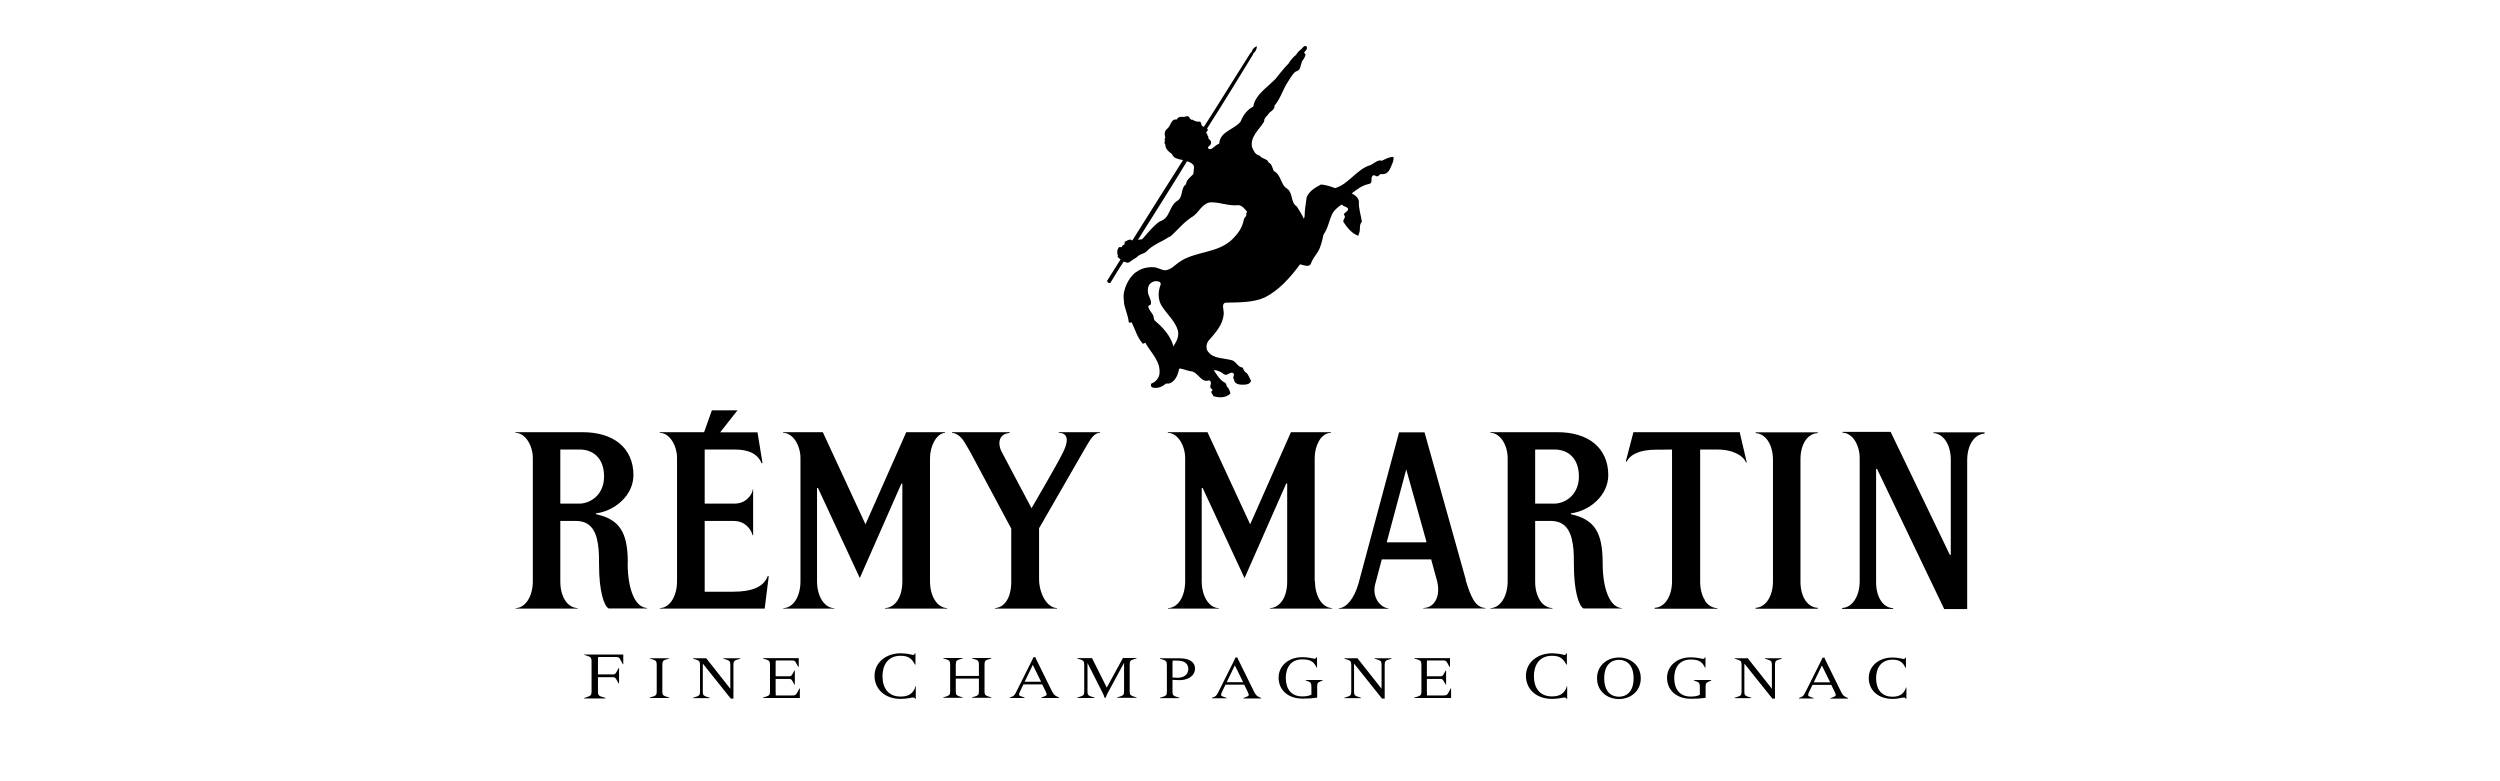 <?xml version="1.0" encoding="UTF-8"?>
<svg xmlns="http://www.w3.org/2000/svg" viewBox="0 0 160 50">
  <defs>
    <style>
      .cls-1 {
        fill: none;
      }
    </style>
  </defs>
  <g id="FOND">
    <rect class="cls-1" y="2" width="160" height="50"/>
  </g>
  <g id="Calque_1" data-name="Calque 1">
    <g>
      <path d="M63.68,38.92v.03h3.97v-.03c-.31-.02-.59-.22-.81-.58-.21-.35-.34-.82-.34-1.29v-.83s0-2.39,0-2.39h0s0-.02,0-.02l2.78-4.83.18-.31c.33-.57.55-.96.94-.97v-.04h-2.64s0,.04,0,.04c.22,0,.37.07.45.2.13.22.06.59-.22,1.14-.43.85-1.93,3.41-1.94,3.43l-.03.05-.03-.05s-1.76-3.31-1.89-3.57c-.13-.25-.21-.62-.05-.89.11-.18.3-.28.57-.3v-.05s-3.69,0-3.69,0v.04c.48.05.74.48.98.91.05.09.11.18.16.27l2.65,4.95h0v1.86c0,.77,0,1.38,0,1.57-.01.99-.42,1.63-1.07,1.66Z"/>
      <polygon points="85.24 38.92 85.24 38.92 85.24 38.92 85.24 38.92"/>
      <path d="M84.14,37.2v-7.89c0-.39.1-.78.27-1.08.19-.34.46-.52.77-.53v-.04h-2.56l-2.58,5.83-.03.06-.03-.06-2.7-5.83h-2.54v.04c.22,0,.43.1.61.28.3.3.5.82.5,1.33v7.89c0,.98-.46,1.7-1.1,1.72v.03h3.26s0-.02,0-.03c-.23,0-.45-.11-.61-.28-.31-.31-.49-.84-.49-1.44v-2.97s0-3,0-3h.06s2.68,5.77,2.68,5.77l2.67-6.06h.06v1.82s0,1.81,0,1.81c0,1.22,0,2.38,0,2.66,0,.58-.16,1.1-.47,1.4-.17.18-.39.28-.63.29v.03h3.98v-.03h0c-.64-.03-1.1-.75-1.1-1.72Z"/>
      <path d="M55.02,37.01l2.67-6.06h.06s0,.54,0,.54v1.27s0,1.81,0,1.81c0,1.22,0,2.38,0,2.66,0,.58-.17,1.1-.47,1.4-.18.18-.4.28-.64.29v.03h3.98v-.03h0c-.64-.03-1.1-.75-1.1-1.72v-7.89c0-.73.39-1.56.96-1.61v-.04h-2.48l-2.58,5.83-.03.06-.03-.06-2.7-5.83h-2.54v.04c.22,0,.43.1.61.28.3.3.5.82.5,1.33v7.89c0,.98-.46,1.7-1.1,1.72v.03h3.26s0-.02,0-.03c-.23,0-.45-.11-.61-.28-.31-.31-.49-.84-.49-1.44v-2.97s0-3,0-3h.06s2.68,5.77,2.68,5.77Z"/>
      <polygon points="60.62 38.92 60.62 38.92 60.62 38.92 60.62 38.92"/>
      <path d="M49.19,36.88l-.05-.02h0c-.26.69-.97,1.01-2.24,1.01h-1.8v-4.5s0-.03,0-.03h1.84c.71,0,1.1.47,1.23.92h.03v-2.95h-.02c-.01.15-.1.37-.3.57-.16.16-.44.35-.85.35h-1.93v-3.46h.03s1.37,0,1.89,0c.92,0,1.47.28,1.73.89l.05-.03-.32-1.96h-2.39l.04-.05,1.07-1.36h-1.64l-.49,1.38v.02h-2.85v.04c.22,0,.43.1.61.28.3.3.5.82.5,1.33v7.89c0,.97-.47,1.7-1.1,1.72v.03h6.71l.26-2.07Z"/>
      <path d="M40.18,36.03h0c0-1.97-.53-2.79-2.03-3.12v-.06c.56-.06,1.16-.34,1.61-.76.51-.47.78-1.07.78-1.69,0-.85-.32-1.56-.91-2.04-.57-.46-1.38-.7-2.34-.7h-4.3v.04c.22,0,.43.1.61.28.3.3.5.82.5,1.33v7.89c0,.97-.47,1.7-1.1,1.72v.03s3.97,0,3.97,0v-.03c-.24-.01-.47-.12-.64-.29-.3-.31-.47-.82-.47-1.4,0-.27,0-1,0-1.94v-1.92s0-.03,0-.03h.99c.39,0,.71.11.94.34.55.55.55,1.68.55,2.5,0,1.59.3,2.59.61,2.76.09,0,1.62,0,2.46,0v-.03c-.75-.03-1.24-1.16-1.24-2.89ZM37.1,32.23h-1.24v-3.46h.03s.64,0,1.22,0c.42,0,.81.14,1.08.41.31.3.47.76.47,1.32,0,.51-.17.94-.48,1.26-.35.35-.8.47-1.07.47Z"/>
      <path d="M109.12,38.42c-.2-.3-.31-.72-.31-1.19,0-.32,0-4.22,0-6.8v-1.63s0-.03,0-.03h.03c.43,0,.84,0,1.05,0,1.08,0,1.71.43,1.85.83.01,0,.03,0,.05-.02l-.45-1.92h-6.8s-.49,1.87-.49,1.87l.05.02c.27-.51.91-.77,1.9-.77.04,0,.12,0,.23,0,.18,0,.45-.01.75-.01h.03v8.43c0,.96-.46,1.67-1.11,1.7,0,.01,0,.03,0,.06h4.01s0-.03,0-.04c-.32-.01-.6-.18-.8-.48Z"/>
      <path d="M93.82,37.13l-2.65-9.46h-1.63s-2.6,9.69-2.6,9.69c-.28.95-.76,1.54-1.26,1.57v.03h3.18v-.03c-.22-.01-.47-.16-.65-.4-.14-.19-.35-.59-.19-1.17l.41-1.54v-.02h3.15s.02,0,.02,0v.02s.38,1.39.38,1.39c.13.56.06,1.04-.19,1.36-.17.22-.42.34-.7.34v.03h3.98s0-.03,0-.03c-.67-.03-.94-.73-1.27-1.79ZM91.26,34.71h-2.46s-.04,0-.04,0v-.04s1.21-4.52,1.21-4.52l.03-.11.03.11,1.26,4.51v.04s-.03,0-.03,0Z"/>
      <path d="M103.81,38.92c-.75-.03-1.24-1.16-1.24-2.89h0c0-1.97-.53-2.79-2.03-3.12v-.06c.56-.06,1.16-.34,1.61-.76.51-.47.78-1.07.78-1.69,0-.85-.32-1.56-.91-2.04-.57-.46-1.38-.7-2.34-.7h-4.29v.04c.22,0,.43.1.61.28.3.3.49.82.49,1.33v7.89c0,.97-.47,1.7-1.1,1.72v.03s3.97,0,3.97,0v-.03c-.24-.01-.47-.12-.64-.29-.3-.31-.47-.82-.47-1.4,0-.27,0-1,0-1.94v-1.92s0-.03,0-.03h.99c.39,0,.71.11.94.34.55.55.55,1.68.55,2.5,0,1.59.3,2.59.61,2.76.09,0,1.62,0,2.46,0v-.03ZM99.49,32.23h-1.24v-3.46h.03s.64,0,1.22,0c.42,0,.81.14,1.08.41.31.3.47.76.47,1.32,0,.51-.17.94-.48,1.26-.35.35-.8.47-1.07.47Z"/>
      <path d="M112.36,38.9s0,.03,0,.06h3.98s0-.04,0-.06c-.32-.01-.6-.18-.8-.48-.2-.3-.31-.72-.31-1.19,0-.24,0-1.99,0-3.92,0-1.93,0-3.68,0-3.92,0-.47.11-.89.31-1.19.2-.3.48-.47.8-.48,0-.02,0-.04,0-.05h-3.98v.05c.64.03,1.11.74,1.11,1.7v7.78c0,.96-.46,1.67-1.11,1.7Z"/>
      <polygon points="95.09 38.92 95.09 38.92 95.09 38.92 95.09 38.92"/>
      <path d="M127.01,27.67h-3.27v.05c.64.03,1.11.74,1.11,1.7v2.01s0,4.08,0,4.08h-.06s-3.79-7.87-3.79-7.87h-3.08v.05c.22,0,.43.1.61.28.3.3.49.82.49,1.33v7.89c0,.97-.47,1.69-1.12,1.72,0,.01,0,.03,0,.06h3.26s0-.04,0-.05c-.32-.01-.59-.18-.78-.47-.2-.3-.31-.71-.31-1.19v-7.25h.06s4.3,8.97,4.3,8.97h1.47s0-9.53,0-9.53c0-.96.46-1.67,1.11-1.7,0-.02,0-.04,0-.05Z"/>
      <path d="M86.26,13.31c.1.22-.25.26-.25.44.17.15-.06.28-.04.44.23.36.55.76.96.9l.06-.19c.09-.22-.02-.52.17-.71-.06-.44-.22-.84-.19-1.31-.05-.25-.25-.4-.46-.5.32-.25.67-.52,1.08-.6.34-.07.07-.38.27-.54.07-.05.14-.01.19.02.14.08.19-.03.29-.12.55.07.62-.35.78-.7.04-.09.1-.3.05-.4-.28.01-.49.13-.73.25-.23-.1-.48.15-.71.27-.87.23-1.42,1.24-2.29,1.48-.29-.11-.57-.21-.9-.23-.37.2-.73.4-.91.8-.04.34-.13.78-.13,1.13-.01.08,0,.2-.06.25-.12-.27-.29-.52-.44-.77-.42-.27-.23-.82-.6-1.13-.47-.27-.37-.88-.88-1.15-.09-.19-.11-.44-.33-.54-.08-.26-.4-.2-.57-.44-.33-.08-.39-.34-.49-.54-.13-.66.43-1.1.75-1.6.09-.15-.09-.1.27-.48.12-.24.44-.27.42-.58.38-.45.53-1.02.84-1.5.32-.51.43-.66.57-.7.09-.05.19-.06.25-.3.03-.12.06-.2.1-.34.11-.14.2-.29.22-.41,0-.06-.05-.12-.1-.12.11-.17.2-.21.2-.33,0-.09-.07-.12-.12-.12-.04,0-.12.05-.23.19-.13.1-.27.22-.34.37-.2.16-.28.26-.4.42l-.08.13c-.33.33-.85,1-.85,1-.2.21-.47.43-.7.65-.34.32-.66.68-.72,1.12-.4.2-.66.57-.81.96-.41.52-1.32.62-1.37,1.41-.19.07-.33.23-.5.34l-.13.02s-.06-.04-.08-.06c-.05-.11.14-.17.17-.27.07-.14-.03-.27-.14-.34-.04-.07.02-.16-.08-.21v-.05c.01-.07-.03-.05-.06-.08-.07-.1.2-.21.04-.31.97-1.51,2.44-3.92,2.93-4.72.02-.08.04-.11.12-.18.15-.16.14-.37.14-.37-.13.04-.24.14-.3.26-.02.09-.06.14-.13.2-.29.45-.49.78-.8,1.27-.5.8-1,1.59-1.5,2.39-.21.34-.45.7-.66,1.03,0,0,0,0,0,0h0s0,0,0,0c0,0,0,0-.01,0-.02,0-.06-.01-.09-.04,0,0,0,0,0,0-.09-.07-.05-.22-.15-.29-.19.03-.34-.03-.48-.12-.21.05-.15-.3-.42-.21-.19.09-.45-.08-.59.2-.39-.06-.37.43-.62.6-.16.13-.18.33-.11.56-.08.09-.03.15-.02.19-.04.08-.05.19.02.25,0,.28.2.45.42.6.11.28.35.31.58.37,0,0,0,0,0,0,0,0,0,0,0,0h.04s.09.03.09.03c0,0-.36.56-.51.81l-1.29,2.04c-.49.77-.96,1.54-1.44,2.29-.04,0-.11-.07-.14-.06-.11.04-.12.01-.21.08-.17.05-.13.09-.16.24-.05.06-.1,0-.15.12-.06.14-.17-.07-.25.14-.01.05-.06.09-.05.16,0,.11-.02.2.04.27-.1.13.14.21.16.27-.27.44-.57.91-.86,1.37.06.13.1.15.21.13.28-.45.56-.94.86-1.37.15.04.24.14.42,0,.12-.1.26-.19.39-.26.27-.27.43-.2.64-.38.27-.3.69-.52,1.09-.72.16-.09.31-.2.48-.27.48-.45.87-.94,1.42-1.27h0s0,0,0,0h0c.32-.22.48-.61.85-.81.09-.05.23-.09.33-.08.59,0,1.1.25,1.74.18.23.04.36.22.52.4.03.09-.06.09-.04.17.04.18-.11.16-.15.34-.1.51-.33.84-.64,1.17-.97,1.06-2.48.81-3.55,1.6-.29.21-.43.4-.78.48-.29.04-.51-.18-.82-.19-.12-.01-.15,0-.32.01-.34.04-.55.14-.8.31-.5.35-.83,1.17-.79,1.64,0,.11.04.23.02.31.07.43.27.81.31,1.25.06.08.11-.01.19.02.22.44.34.92.67,1.31.06.11.13-.02.21,0,.36.65,1.01,1.2.89,2.02-.06.27-.26.49-.52.58-.04.09-.03.22.08.25.29.08.61-.03.83-.23.04-.04.13-.02.17-.02h.04c.31-.07.52-.41.6-.69.03-.08.05-.17.06-.25.07-.08.46.1.73.15.48,0,.66.78,1.19.58.21.08.07.28.08.44,0,.11.16.09.13.21-.17.12.04.23.06.36.4.13.83.11,1.1-.17-.03-.13-.08-.26-.15-.37-.13-.05-.08-.23-.19-.31-.34-.16-.53-.52-.73-.81.24-.01.48.12.67.27.18.11.31-.12.5-.11.29.08-.04.31.13.43,0,.33.41.35.62.34.2,0,.4-.05.47-.24-.08-.17-.16-.34-.27-.5-.14-.05-.22-.22-.27-.36-.33-.01-.43-.44-.75-.48-.54-.14-1.21-.08-1.52-.62-.08-.19-.05-.41.06-.58.5-.58.94-1.05,1-1.75.01-.29-.17-.65.12-.72.88-.02,1.77,0,2.52-.34.89-.45,1.63-1.28,2.23-2.1.01-.02.06,0,.11.01.15.03.44.17.58-.03.1-.29.29-.54.46-.79.2-.33.28-.72.36-1.1.31-.42.36-.95.6-1.4.14-.22.39-.42.59-.54.08.17.26.1.35.25ZM76.37,11.14c-.16.19-.46.37-.46.65-.38.27-.16.81-.56,1.06-.55.33-.44,1.13-1.13,1.32-.45.3-1.09,1.13-1.13,1.15-.15-.01-.27.04-.27.04.88-1.39,1.76-2.79,2.63-4.19.21-.36.34-.55.52-.85.17.05.36.13.44.31.02.16-.03.35-.04.52ZM75.08,22.18v-.08c-.18-.6-.62-1.12-1.15-1.56-.11-.1-.08-.25-.13-.37-.1-.19-.3-.35-.31-.58.05-.06.13-.05.17-.13.04-.26-.15-.48-.19-.73-.03-.27.01-.52.25-.66.14-.09.32-.1.47-.04h0c.13.06.09.19.09.19-.19.48-.17,1.01.09,1.39.34.52.86.97,1.02,1.56.08.39-.11.72-.31,1.02Z"/>
      <path d="M37.38,41.91l.19.06c.21.06.29.11.29.37h0v1.94c0,.22-.09.26-.29.33l-.19.06v.03h1.37v-.03l-.19-.06c-.21-.06-.29-.11-.29-.33v-.94h.97c.12,0,.15.05.23.18l.12.22h.03v-.98h-.03l-.12.22c-.07.13-.11.18-.23.18h-.97v-.82c0-.1,0-.19.01-.29h1.17c.17,0,.2.06.26.18l.15.28h.03v-.62h-2.51v.03Z"/>
      <path d="M58.57,44.01c-.14.32-.35.57-.93.57-.81,0-1.16-.57-1.16-1.3s.35-1.31,1.16-1.31c.5,0,.72.18.92.57h.03s0,0,0,0v-.73h-.03s-.06.11-.11.11c-.04,0-.13-.03-.27-.06-.14-.02-.32-.05-.53-.05-.97,0-1.68.61-1.68,1.44s.63,1.48,1.68,1.48c.4,0,.67-.09.78-.09.1,0,.14.05.15.09h.03v-.8h-.03l-.03.08Z"/>
      <path d="M51.07,44.24c-.12.24-.17.27-.38.27h-1.04c0-.09-.01-.18-.01-.26v-.8h.88c.11,0,.14.05.21.16l.11.2h.03v-.89h-.03l-.11.2c-.07.12-.1.16-.21.16h-.88v-.75c0-.09,0-.18.01-.26h1.06c.16,0,.18.06.24.16l.14.25h.03v-.56h-2.28v.03l.17.05c.19.06.27.1.27.33h0v1.76c0,.2-.08.24-.27.3l-.17.05v.03h2.35v-.61h-.03l-.09.18Z"/>
      <path d="M46.3,42.16l.17.05c.19.06.27.1.27.33v1.54h0l-1.54-1.95h-.84v.03l.17.05c.19.06.27.1.27.33h0v1.76c0,.2-.08.24-.27.3l-.17.05v.03h1.06v-.03l-.17-.05c-.19-.06-.27-.1-.27-.3v-1.83h0l1.79,2.24h.17v-2.17c0-.24.08-.28.27-.33l.17-.05v-.03h-1.09v.03Z"/>
      <path d="M41.59,42.15l.17.05c.19.06.27.1.27.33h0v1.76c0,.2-.08.24-.27.3l-.17.05v.03h1.24v-.03l-.17-.05c-.19-.06-.27-.1-.27-.3v-1.76c0-.24.08-.28.27-.33l.17-.05v-.02h-1.24v.02Z"/>
      <path d="M62.21,42.14l.17.05c.19.06.27.1.27.33v.74h-1.48v-.74c0-.24.08-.27.27-.33l.17-.05v-.03h-1.24v.03l.17.05c.19.06.27.1.27.33v1.76c0,.2-.08.24-.27.3l-.17.05v.03h1.24v-.03l-.17-.05c-.19-.06-.27-.1-.27-.3v-.85h1.48v.85c0,.2-.08.24-.27.3l-.17.05v.03h1.24v-.03l-.17-.05c-.19-.06-.27-.1-.27-.3v-1.76c0-.24.08-.27.27-.33l.17-.05v-.03h-1.24v.03Z"/>
      <path d="M108.39,43.54l.15.06c.17.06.25.09.25.37v.5c-.17.08-.34.11-.59.11-.73,0-1.05-.52-1.05-1.18s.32-1.19,1.05-1.19c.55,0,.75.16.92.52h.03v-.66h-.03s-.04.1-.11.1c-.06,0-.14-.03-.27-.05-.12-.02-.3-.05-.54-.05-.87,0-1.51.55-1.51,1.31s.57,1.34,1.53,1.34c.47,0,.71-.03.94-.06h0s0,0,0,0v-.73c0-.2.04-.24.19-.3l.17-.08v-.03h-1.12v.03Z"/>
      <path d="M112.95,42.16l.18.05c.19.06.27.1.27.33v1.54h0l-1.54-1.95h-.84v.03l.17.05c.19.06.27.1.27.33h0s0,1.76,0,1.76c0,.2-.08.24-.27.3l-.17.05v.03h1.06v-.03l-.17-.05c-.19-.06-.27-.1-.27-.3v-1.83h0l1.79,2.24h.17v-2.17c0-.24.08-.28.27-.33l.17-.05v-.03h-1.09v.03Z"/>
      <path d="M67.35,44.29l-.99-2.01c-.04-.07-.07-.13-.09-.22h-.13s-.03.07-.08.18l-.96,1.92c-.14.29-.19.38-.36.44l-.11.04v.03h.94v-.03l-.18-.06c-.1-.04-.17-.05-.17-.14,0-.04.03-.1.05-.16l.23-.48h0s0,0,0,0h1.2l.21.43c.06.13.08.18.08.21,0,.06-.05.09-.18.14l-.16.06v.03h1.13v-.03l-.15-.07c-.13-.06-.21-.15-.27-.28ZM66.63,43.63h-1.05l.52-1.08.53,1.08h0Z"/>
      <path d="M100.26,44c-.14.32-.35.57-.93.57-.81,0-1.16-.57-1.16-1.29s.35-1.31,1.16-1.31c.5,0,.72.18.92.57h.03v-.73h-.03s-.05.11-.11.11c-.04,0-.13-.03-.27-.06-.14-.02-.32-.05-.53-.05-.97,0-1.68.61-1.68,1.44s.63,1.48,1.68,1.48c.4,0,.67-.09.78-.09.1,0,.14.05.15.09h.03v-.8h-.03l-.03.08Z"/>
      <path d="M121.96,44.07c-.12.29-.32.52-.84.52-.73,0-1.05-.52-1.05-1.18s.32-1.19,1.05-1.19c.46,0,.66.16.83.52h.03v-.66h-.03s-.05.1-.1.1c-.03,0-.12-.03-.24-.05-.12-.02-.29-.05-.48-.05-.89,0-1.53.55-1.53,1.31s.57,1.34,1.53,1.34c.36,0,.61-.09.71-.09.09,0,.12.04.14.09h.03v-.73h-.03l-.02.07Z"/>
      <path d="M117.85,44.32l-.99-2.01c-.04-.07-.07-.13-.09-.22h-.13s-.03.07-.08.18l-.96,1.92c-.14.29-.19.38-.36.44l-.11.04v.03h.94v-.03l-.18-.06c-.1-.04-.17-.05-.17-.14,0-.04.03-.1.05-.16l.23-.48h0s1.2,0,1.2,0l.21.43c.06.13.08.18.08.22,0,.06-.05.09-.18.14l-.16.06v.03h1.13v-.03l-.15-.07c-.13-.06-.21-.15-.27-.28ZM116.08,43.67l.52-1.08.53,1.08h-1.05Z"/>
      <polygon points="121.98 42.73 121.98 42.73 121.98 42.73 121.98 42.73"/>
      <path d="M103.61,42.08c-.73,0-1.4.49-1.4,1.33s.67,1.33,1.4,1.33,1.4-.49,1.4-1.33-.67-1.33-1.4-1.33ZM103.61,44.59c-.48,0-.94-.31-.94-1.18s.46-1.18.94-1.18.94.31.94,1.18-.46,1.18-.94,1.18Z"/>
      <path d="M75.49,42.13h-1.25v.03l.17.05c.19.06.27.1.27.33v1.76c0,.2-.08.24-.27.3l-.17.05v.03h1.24v-.03l-.17-.05c-.19-.06-.27-.1-.27-.3v-.79c.17.01.33.02.45.02.47,0,.99-.22.99-.75,0-.3-.21-.65-.99-.65ZM75.31,43.37c-.11,0-.18,0-.27-.01h0s0,0,0,0v-.82c0-.09,0-.17.01-.26h.3c.49,0,.7.22.7.53s-.2.57-.74.57Z"/>
      <path d="M70.84,44.02l-.95-1.9h-.94v.03l.17.05c.19.06.27.1.27.33v1.76c0,.2-.08.24-.27.3l-.17.05v.03h1.09v-.03l-.17-.05c-.19-.06-.27-.1-.27-.3v-1.86h0l1.01,2c.03.07.07.16.08.23h.07c.03-.1.09-.22.14-.32l1.04-1.92h0v1.86c0,.2-.08.24-.27.3l-.17.05v.03h1.24v-.03l-.17-.05c-.19-.06-.27-.1-.27-.3v-1.76c0-.24.08-.27.27-.33l.17-.05v-.03h-.87l-1.04,1.9Z"/>
      <path d="M80.28,44.31l-.99-2.01c-.04-.07-.07-.13-.09-.22h-.13s-.03.07-.08.18l-.96,1.92c-.14.29-.19.38-.36.44l-.11.04v.03h.94v-.03l-.18-.06c-.1-.04-.17-.05-.17-.14,0-.04.03-.1.05-.16l.23-.48h1.2l.21.43c.06.13.08.18.08.22,0,.06-.05.09-.18.14l-.16.06v.03h1.13v-.03l-.15-.07c-.13-.06-.21-.15-.27-.28ZM79.56,43.66h-1.05l.52-1.08.53,1.08h0Z"/>
      <path d="M87.98,42.16l.17.05c.19.06.27.1.27.33v1.54h0l-1.54-1.95h-.84v.03l.17.05c.19.06.27.1.27.33h0v1.76c0,.2-.08.24-.27.3l-.17.05v.03h1.06v-.03l-.17-.05c-.19-.06-.27-.1-.27-.3v-1.83h0l1.79,2.24h.17v-2.17c0-.24.08-.28.27-.33l.17-.05v-.03h-1.09v.03Z"/>
      <path d="M92.75,44.24c-.12.24-.17.27-.38.27h-1.04c0-.09-.01-.18-.01-.26v-.8h.88c.11,0,.14.05.21.16l.11.2h.03v-.89h-.03l-.11.2c-.07.12-.1.16-.21.16h-.88v-.75c0-.09,0-.18.01-.26h1.06c.16,0,.18.06.24.16l.14.25h.03v-.56h-2.28v.03l.18.05c.19.06.27.1.27.33v1.76c0,.2-.08.24-.27.3l-.18.05v.03h2.35v-.61h-.03l-.09.18Z"/>
      <path d="M83.53,43.53l.15.06c.17.06.25.09.25.37v.5c-.17.08-.34.11-.59.11-.73,0-1.05-.52-1.05-1.18s.32-1.19,1.05-1.19c.55,0,.75.16.92.52h.03v-.66h-.03s-.04.1-.11.1c-.06,0-.14-.02-.27-.05-.12-.02-.3-.05-.54-.05-.87,0-1.51.55-1.51,1.31s.57,1.34,1.53,1.34c.47,0,.71-.03.94-.06h0s0,0,0,0v-.73c0-.2.04-.24.19-.3l.17-.08v-.02h-1.12v.02Z"/>
    </g>
  </g>
</svg>